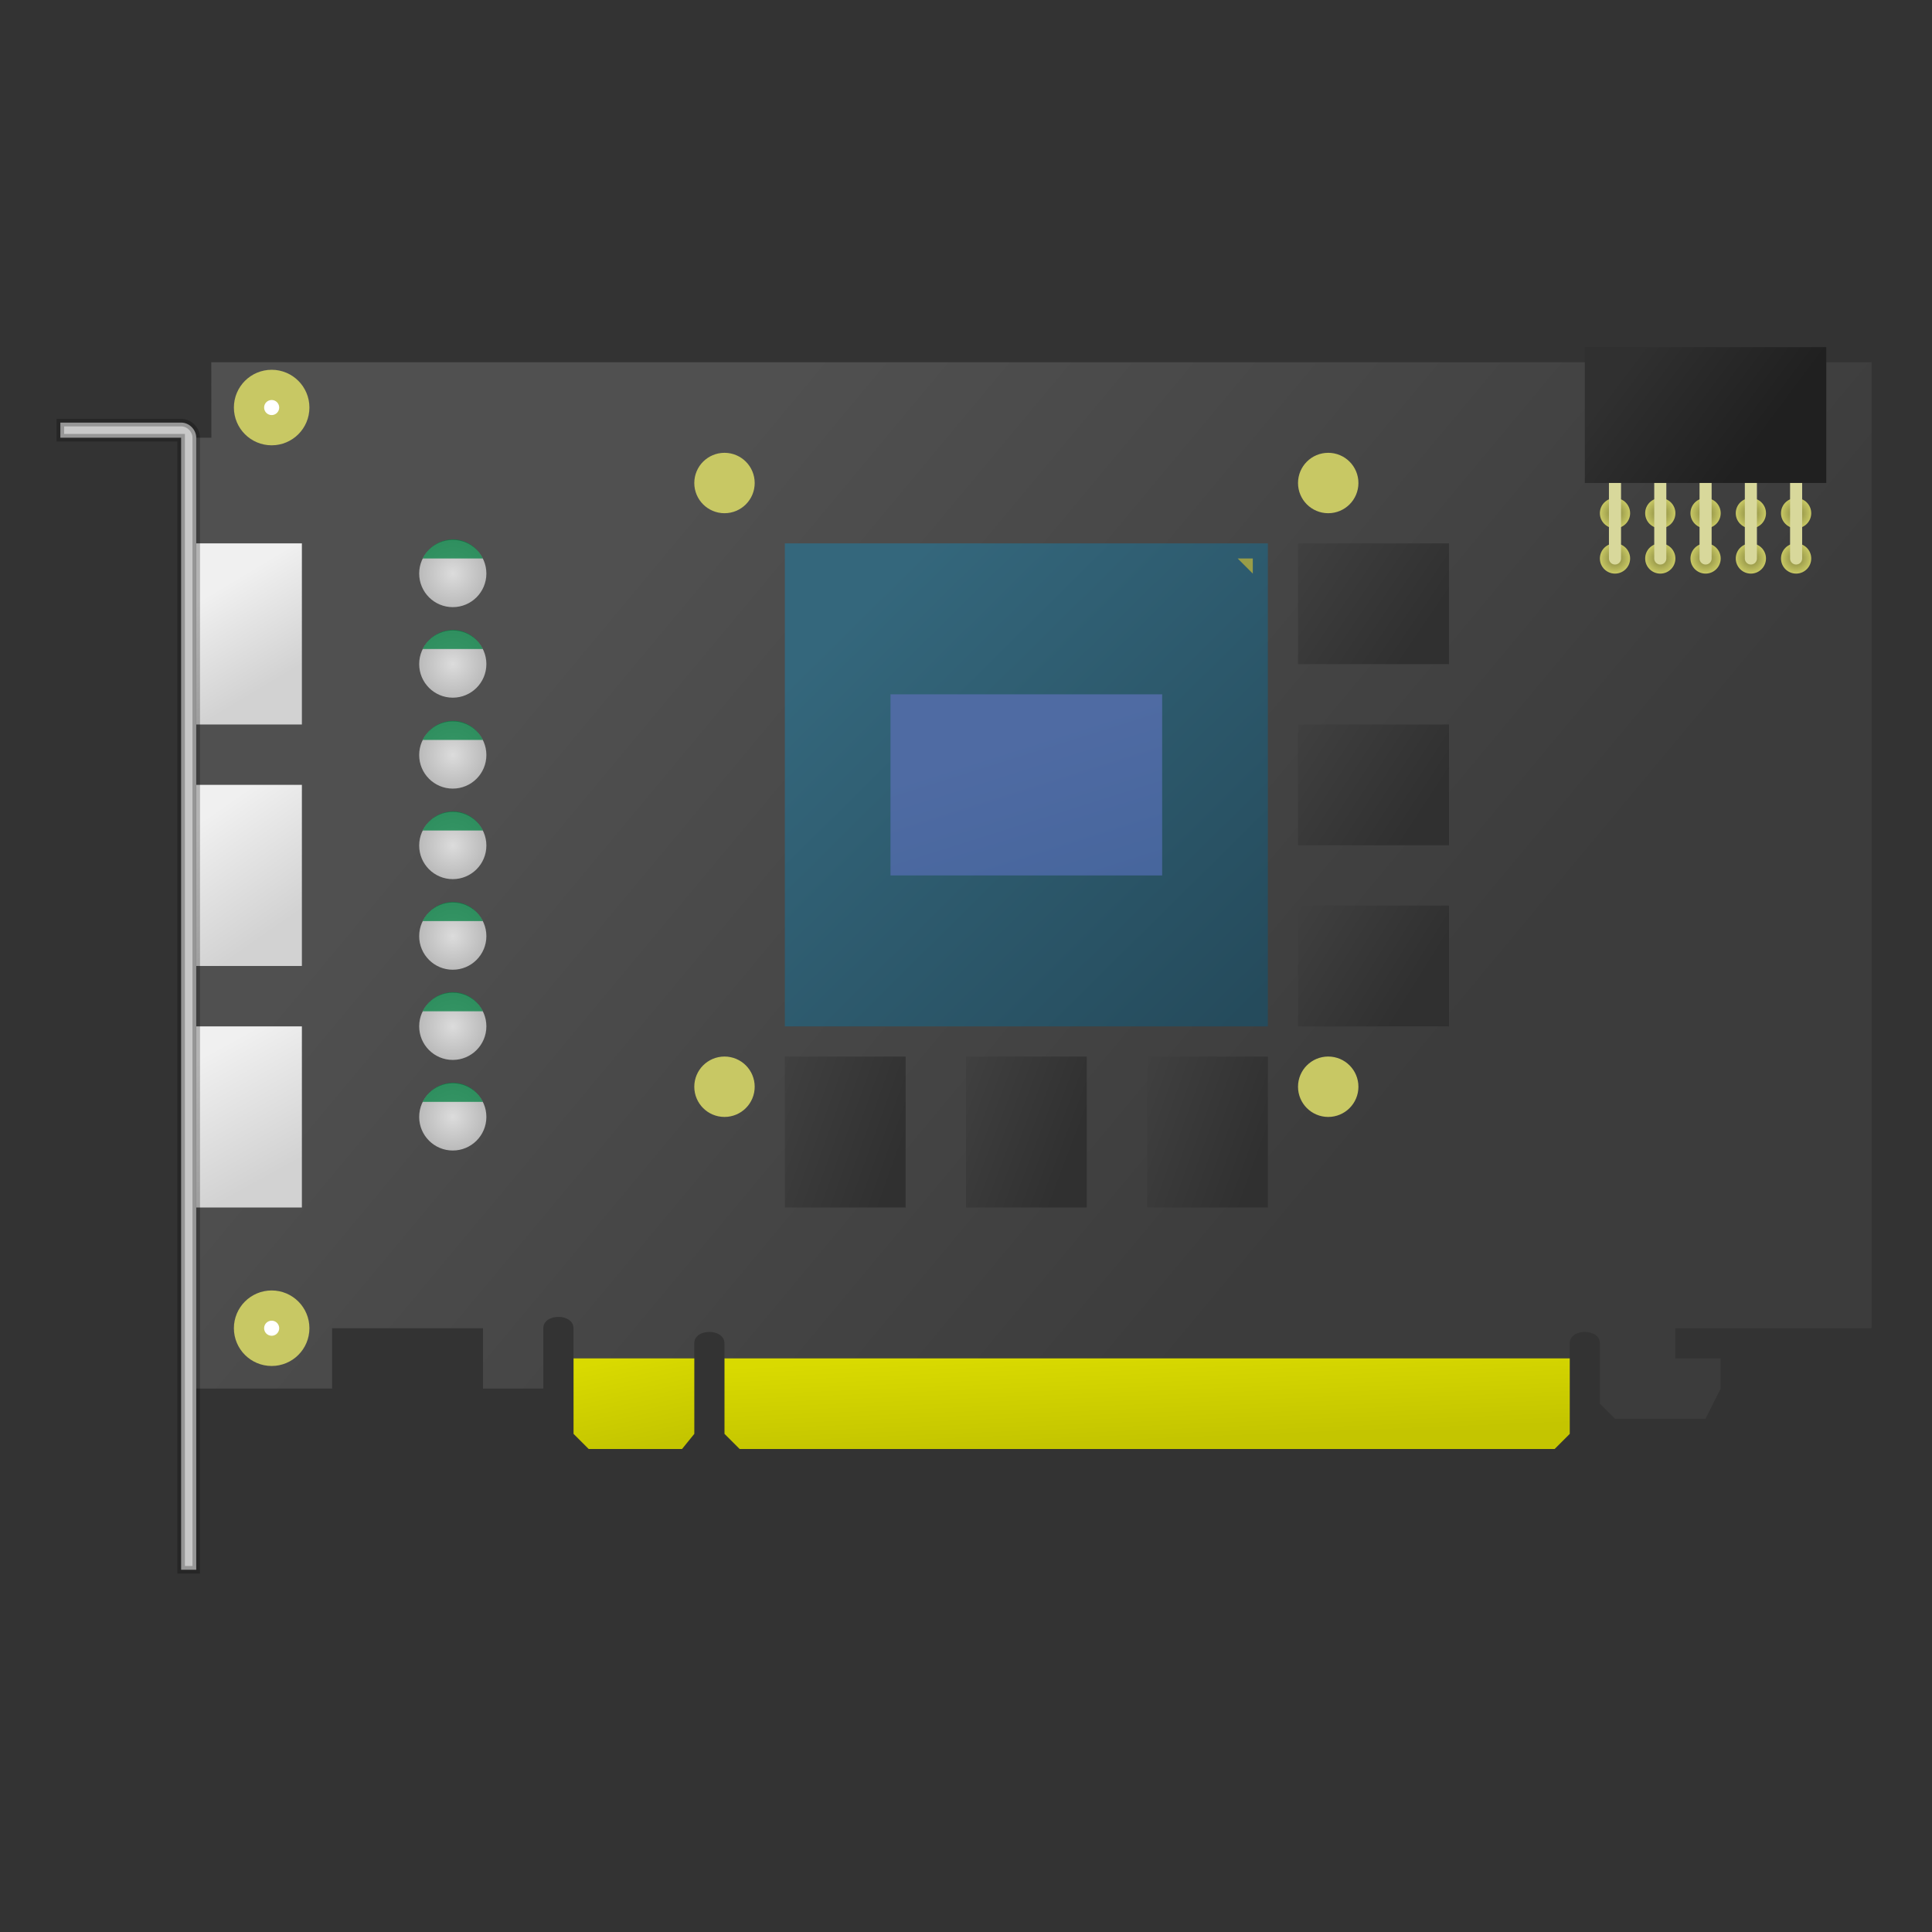 <?xml version="1.0" encoding="UTF-8" standalone="no"?>
<!-- Created with Inkscape (http://www.inkscape.org/) -->

<svg
   width="128"
   height="128"
   viewBox="0 0 33.867 33.867"
   version="1.1"
   id="svg1"
   inkscape:version="1.4.2 (unknown)"
   sodipodi:docname="gpu.svg"
   xml:space="preserve"
   xmlns:inkscape="http://www.inkscape.org/namespaces/inkscape"
   xmlns:sodipodi="http://sodipodi.sourceforge.net/DTD/sodipodi-0.dtd"
   xmlns:xlink="http://www.w3.org/1999/xlink"
   xmlns="http://www.w3.org/2000/svg"
   xmlns:svg="http://www.w3.org/2000/svg"><rect x="0" y="0" width="33.867" height="33.867" fill="#333333" stroke="none"/><sodipodi:namedview
     id="namedview1"
     pagecolor="#ffffff"
     bordercolor="#000000"
     borderopacity="0.25"
     inkscape:showpageshadow="2"
     inkscape:pageopacity="0.0"
     inkscape:pagecheckerboard="0"
     inkscape:deskcolor="#d1d1d1"
     inkscape:document-units="mm"
     showgrid="false"
     inkscape:zoom="5.8538343"
     inkscape:cx="70.552048"
     inkscape:cy="63.462678"
     inkscape:window-width="2560"
     inkscape:window-height="1368"
     inkscape:window-x="2560"
     inkscape:window-y="0"
     inkscape:window-maximized="1"
     inkscape:current-layer="layer1"
     showguides="true"><inkscape:grid
       id="grid1"
       units="px"
       originx="0"
       originy="0"
       spacingx="0.265"
       spacingy="0.265"
       empcolor="#0099e5"
       empopacity="0.302"
       color="#0099e5"
       opacity="0.149"
       empspacing="4"
       enabled="true"
       visible="false" /></sodipodi:namedview><defs
     id="defs1"><linearGradient
       id="linearGradient37"
       inkscape:collect="always"><stop
         style="stop-color:#404040;stop-opacity:1;"
         offset="0"
         id="stop36" /><stop
         style="stop-color:#303030;stop-opacity:1;"
         offset="1"
         id="stop37" /></linearGradient><linearGradient
       id="linearGradient32"
       inkscape:collect="always"><stop
         style="stop-color:#d9da00;stop-opacity:1;"
         offset="0"
         id="stop33" /><stop
         style="stop-color:#c4c500;stop-opacity:1;"
         offset="1"
         id="stop34" /></linearGradient><linearGradient
       id="linearGradient31"
       inkscape:collect="always"><stop
         style="stop-color:#dcdcdc;stop-opacity:1;"
         offset="0"
         id="stop31" /><stop
         style="stop-color:#b4b4b4;stop-opacity:1;"
         offset="1"
         id="stop32" /></linearGradient><linearGradient
       id="linearGradient5"
       inkscape:collect="always"><stop
         style="stop-color:#82823e;stop-opacity:1;"
         offset="0"
         id="stop5" /><stop
         style="stop-color:#c8c864;stop-opacity:1;"
         offset="1"
         id="stop6" /></linearGradient><linearGradient
       id="linearGradient1"
       inkscape:collect="always"><stop
         style="stop-color:#202020;stop-opacity:1;"
         offset="0"
         id="stop1" /><stop
         style="stop-color:#303030;stop-opacity:1;"
         offset="1"
         id="stop2" /></linearGradient><linearGradient
       id="linearGradient15"
       inkscape:collect="always"><stop
         style="stop-color:#254b5c;stop-opacity:1;"
         offset="0"
         id="stop15" /><stop
         style="stop-color:#34677c;stop-opacity:1;"
         offset="1"
         id="stop16" /></linearGradient><linearGradient
       id="linearGradient13"
       inkscape:collect="always"><stop
         style="stop-color:#47669d;stop-opacity:1;"
         offset="0"
         id="stop13" /><stop
         style="stop-color:#4f6ba3;stop-opacity:1;"
         offset="1"
         id="stop14" /></linearGradient><linearGradient
       id="linearGradient7"
       inkscape:collect="always"><stop
         style="stop-color:#f0f0f0;stop-opacity:1;"
         offset="0"
         id="stop7" /><stop
         style="stop-color:#d2d2d2;stop-opacity:1;"
         offset="1"
         id="stop8" /></linearGradient><linearGradient
       id="linearGradient3"
       inkscape:collect="always"><stop
         style="stop-color:#3c3c3c;stop-opacity:1;"
         offset="0"
         id="stop3" /><stop
         style="stop-color:#505050;stop-opacity:1;"
         offset="1"
         id="stop4" /></linearGradient><linearGradient
       inkscape:collect="always"
       xlink:href="#linearGradient3"
       id="linearGradient4"
       x1="23.283"
       y1="20.108"
       x2="10.583"
       y2="9.525"
       gradientUnits="userSpaceOnUse"
       gradientTransform="translate(-1.058,2.117)" /><linearGradient
       inkscape:collect="always"
       xlink:href="#linearGradient7"
       id="linearGradient8"
       x1="4.013"
       y1="10.212"
       x2="4.988"
       y2="11.837"
       gradientUnits="userSpaceOnUse" /><linearGradient
       inkscape:collect="always"
       xlink:href="#linearGradient7"
       id="linearGradient10"
       x1="3.744"
       y1="14.235"
       x2="5.058"
       y2="16.118"
       gradientUnits="userSpaceOnUse" /><linearGradient
       inkscape:collect="always"
       xlink:href="#linearGradient7"
       id="linearGradient12"
       x1="3.825"
       y1="18.363"
       x2="4.988"
       y2="20.48"
       gradientUnits="userSpaceOnUse" /><linearGradient
       inkscape:collect="always"
       xlink:href="#linearGradient13"
       id="linearGradient14"
       x1="19.599"
       y1="15.878"
       x2="17.466"
       y2="12.872"
       gradientUnits="userSpaceOnUse"
       gradientTransform="matrix(1.5,0,0,0.667,-8.996,4.586)" /><linearGradient
       inkscape:collect="always"
       xlink:href="#linearGradient15"
       id="linearGradient16"
       x1="21.803"
       y1="17.819"
       x2="14.888"
       y2="10.826"
       gradientUnits="userSpaceOnUse" /><linearGradient
       inkscape:collect="always"
       xlink:href="#linearGradient37"
       id="linearGradient18"
       x1="24.342"
       y1="10.583"
       x2="26.703"
       y2="12.509"
       gradientUnits="userSpaceOnUse"
       gradientTransform="matrix(0.833,0,0,1,2.469,-1.058)" /><linearGradient
       inkscape:collect="always"
       xlink:href="#linearGradient37"
       id="linearGradient19"
       gradientUnits="userSpaceOnUse"
       x1="24.342"
       y1="10.583"
       x2="26.744"
       y2="12.469"
       gradientTransform="matrix(0.833,0,0,1,2.469,2.117)" /><linearGradient
       inkscape:collect="always"
       xlink:href="#linearGradient37"
       id="linearGradient20"
       gradientUnits="userSpaceOnUse"
       x1="24.342"
       y1="10.583"
       x2="26.642"
       y2="12.311"
       gradientTransform="matrix(0.833,0,0,1,2.469,5.292)" /><linearGradient
       inkscape:collect="always"
       xlink:href="#linearGradient37"
       id="linearGradient21"
       gradientUnits="userSpaceOnUse"
       x1="24.342"
       y1="10.583"
       x2="27.059"
       y2="12.414"
       gradientTransform="matrix(0.667,0,0,1.25,-2.469,5.292)" /><linearGradient
       inkscape:collect="always"
       xlink:href="#linearGradient37"
       id="linearGradient22"
       gradientUnits="userSpaceOnUse"
       gradientTransform="matrix(0.667,0,0,1.25,0.706,5.292)"
       x1="24.342"
       y1="10.583"
       x2="26.83"
       y2="12.352" /><linearGradient
       inkscape:collect="always"
       xlink:href="#linearGradient37"
       id="linearGradient23"
       gradientUnits="userSpaceOnUse"
       gradientTransform="matrix(0.667,0,0,1.25,3.881,5.292)"
       x1="24.342"
       y1="10.583"
       x2="27.025"
       y2="12.401" /><linearGradient
       inkscape:collect="always"
       xlink:href="#linearGradient1"
       id="linearGradient2"
       x1="30.692"
       y1="7.937"
       x2="28.575"
       y2="6.35"
       gradientUnits="userSpaceOnUse" /><radialGradient
       inkscape:collect="always"
       xlink:href="#linearGradient5"
       id="radialGradient6"
       cx="28.31"
       cy="9.79"
       fx="28.31"
       fy="9.79"
       r="0.265"
       gradientUnits="userSpaceOnUse" /><radialGradient
       inkscape:collect="always"
       xlink:href="#linearGradient5"
       id="radialGradient10"
       cx="29.104"
       cy="9.79"
       fx="29.104"
       fy="9.79"
       r="0.265"
       gradientUnits="userSpaceOnUse" /><radialGradient
       inkscape:collect="always"
       xlink:href="#linearGradient5"
       id="radialGradient12"
       cx="29.898"
       cy="9.79"
       fx="29.898"
       fy="9.79"
       r="0.265"
       gradientUnits="userSpaceOnUse" /><radialGradient
       inkscape:collect="always"
       xlink:href="#linearGradient5"
       id="radialGradient13"
       cx="30.692"
       cy="9.79"
       fx="30.692"
       fy="9.79"
       r="0.265"
       gradientUnits="userSpaceOnUse" /><radialGradient
       inkscape:collect="always"
       xlink:href="#linearGradient5"
       id="radialGradient14"
       cx="31.485"
       cy="9.79"
       fx="31.485"
       fy="9.79"
       r="0.265"
       gradientUnits="userSpaceOnUse" /><radialGradient
       inkscape:collect="always"
       xlink:href="#linearGradient5"
       id="radialGradient25"
       cx="31.485"
       cy="8.996"
       fx="31.485"
       fy="8.996"
       r="0.265"
       gradientUnits="userSpaceOnUse" /><radialGradient
       inkscape:collect="always"
       xlink:href="#linearGradient5"
       id="radialGradient26"
       cx="30.692"
       cy="8.996"
       fx="30.692"
       fy="8.996"
       r="0.265"
       gradientUnits="userSpaceOnUse" /><radialGradient
       inkscape:collect="always"
       xlink:href="#linearGradient5"
       id="radialGradient27"
       cx="29.898"
       cy="8.996"
       fx="29.898"
       fy="8.996"
       r="0.265"
       gradientUnits="userSpaceOnUse" /><radialGradient
       inkscape:collect="always"
       xlink:href="#linearGradient5"
       id="radialGradient28"
       cx="29.104"
       cy="8.996"
       fx="29.104"
       fy="8.996"
       r="0.265"
       gradientUnits="userSpaceOnUse" /><radialGradient
       inkscape:collect="always"
       xlink:href="#linearGradient5"
       id="radialGradient29"
       cx="28.31"
       cy="8.996"
       fx="28.31"
       fy="8.996"
       r="0.265"
       gradientUnits="userSpaceOnUse" /><radialGradient
       inkscape:collect="always"
       xlink:href="#linearGradient31"
       id="radialGradient32"
       cx="7.937"
       cy="10.054"
       fx="7.937"
       fy="10.054"
       r="0.695"
       gradientUnits="userSpaceOnUse" /><linearGradient
       inkscape:collect="always"
       xlink:href="#linearGradient32"
       id="linearGradient34"
       x1="16.518"
       y1="23.812"
       x2="16.583"
       y2="25.4"
       gradientUnits="userSpaceOnUse" /><linearGradient
       inkscape:collect="always"
       xlink:href="#linearGradient32"
       id="linearGradient36"
       x1="10.871"
       y1="23.812"
       x2="11.184"
       y2="25.4"
       gradientUnits="userSpaceOnUse" /><radialGradient
       inkscape:collect="always"
       xlink:href="#linearGradient31"
       id="radialGradient32-5"
       cx="7.937"
       cy="10.054"
       fx="7.937"
       fy="10.054"
       r="0.695"
       gradientUnits="userSpaceOnUse" /><radialGradient
       inkscape:collect="always"
       xlink:href="#linearGradient31"
       id="radialGradient32-1"
       cx="7.937"
       cy="10.054"
       fx="7.937"
       fy="10.054"
       r="0.695"
       gradientUnits="userSpaceOnUse" /><radialGradient
       inkscape:collect="always"
       xlink:href="#linearGradient31"
       id="radialGradient32-0"
       cx="7.937"
       cy="10.054"
       fx="7.937"
       fy="10.054"
       r="0.695"
       gradientUnits="userSpaceOnUse" /><radialGradient
       inkscape:collect="always"
       xlink:href="#linearGradient31"
       id="radialGradient32-11"
       cx="7.937"
       cy="10.054"
       fx="7.937"
       fy="10.054"
       r="0.695"
       gradientUnits="userSpaceOnUse" /><radialGradient
       inkscape:collect="always"
       xlink:href="#linearGradient31"
       id="radialGradient32-4"
       cx="7.937"
       cy="10.054"
       fx="7.937"
       fy="10.054"
       r="0.695"
       gradientUnits="userSpaceOnUse" /><radialGradient
       inkscape:collect="always"
       xlink:href="#linearGradient31"
       id="radialGradient32-7"
       cx="7.937"
       cy="10.054"
       fx="7.937"
       fy="10.054"
       r="0.695"
       gradientUnits="userSpaceOnUse" /></defs><g
     inkscape:label="Layer 1"
     inkscape:groupmode="layer"
     id="layer1"><path
       style="fill:url(#linearGradient4);stroke-width:0.265;stroke-linecap:round;stroke-opacity:0.197;paint-order:stroke markers fill"
       d="M 3.704,6.35 H 32.808 V 23.283 h -3.44 v 0.529 h 0.794 v 0.529 l -0.265,0.529 h -1.587 l -0.265,-0.265 v -1.058 c 0,-0.265 -0.529,-0.265 -0.529,0 v 0.265 l -14.817,-10e-7 10e-7,-0.265 c 0,-0.265 -0.529,-0.265 -0.529,0 l -10e-7,0.265 -2.117,10e-7 v -0.529 c 0,-0.265 -0.529,-0.265 -0.529,0 v 1.058 H 8.467 V 23.283 H 5.821 v 1.058 H 3.44 V 7.673 h 0.265 z"
       id="path3"
       sodipodi:nodetypes="ccccccccccccccccccccccccccccc" /><path
       style="fill:url(#linearGradient36);fill-opacity:1;stroke-width:0.265;stroke-linecap:round;stroke-opacity:0.197;paint-order:stroke markers fill"
       d="m 10.054,23.812 h 2.117 l 0,1.323 -0.215,0.265 -1.637,0 -0.265,-0.265 z"
       id="path4"
       sodipodi:nodetypes="ccccccc" /><path
       style="fill:url(#linearGradient34);fill-opacity:1;stroke-width:0.265;stroke-linecap:round;stroke-opacity:0.197;paint-order:stroke markers fill"
       d="m 12.7,23.812 h 14.817 v 1.323 l -0.265,0.265 H 12.965 L 12.7,25.135 Z"
       id="path4-2"
       sodipodi:nodetypes="ccccccc" /><rect
       style="fill:url(#linearGradient8);fill-opacity:1;stroke-width:0.265;stroke-linecap:round;stroke-opacity:0.197;paint-order:stroke markers fill;stroke:none"
       id="rect4"
       width="1.852"
       height="3.175"
       x="3.44"
       y="9.525"
       rx="0"
       ry="0" /><rect
       style="fill:url(#linearGradient10);fill-opacity:1;stroke-width:0.265;stroke-linecap:round;stroke-opacity:0.197;paint-order:stroke markers fill"
       id="rect5"
       width="1.852"
       height="3.175"
       x="3.44"
       y="13.758"
       rx="0"
       ry="0" /><rect
       style="fill:url(#linearGradient12);fill-opacity:1;stroke-width:0.265;stroke-linecap:round;stroke-opacity:0.197;paint-order:stroke markers fill"
       id="rect6"
       width="1.852"
       height="3.175"
       x="3.44"
       y="17.992"
       rx="0"
       ry="0" /><path
       style="fill:#c8c8c8;fill-opacity:1;stroke:#000000;stroke-width:0.132;stroke-linecap:round;stroke-dasharray:none;stroke-opacity:0.251;paint-order:stroke markers fill"
       d="m 1.058,7.408 v 0.265 h 2.117 l -4e-7,19.844 0.265,1e-6 0,-19.844 c 0,-0.136 -0.118,-0.265 -0.265,-0.265 z"
       id="path1"
       sodipodi:nodetypes="cccccccc" /><circle
       style="fill:#ffffff;fill-opacity:1;stroke:#c8c864;stroke-width:0.794;stroke-linecap:round;stroke-dasharray:none;stroke-opacity:1;paint-order:stroke markers fill"
       id="path12"
       cx="4.762"
       cy="7.144"
       r="0.265" /><circle
       style="fill:#ffffff;fill-opacity:1;stroke:#c8c864;stroke-width:0.529;stroke-linecap:round;stroke-dasharray:none;stroke-opacity:1;paint-order:stroke markers fill"
       id="path12-1"
       cx="12.7"
       cy="8.467"
       r="0.265" /><circle
       style="fill:#ffffff;fill-opacity:1;stroke:#c8c864;stroke-width:0.529;stroke-linecap:round;stroke-dasharray:none;stroke-opacity:1;paint-order:stroke markers fill"
       id="path12-1-0"
       cx="23.283"
       cy="8.467"
       r="0.265" /><circle
       style="fill:#ffffff;fill-opacity:1;stroke:#c8c864;stroke-width:0.529;stroke-linecap:round;stroke-dasharray:none;stroke-opacity:1;paint-order:stroke markers fill"
       id="path12-1-9"
       cx="12.7"
       cy="19.05"
       r="0.265" /><circle
       style="fill:#ffffff;fill-opacity:1;stroke:#c8c864;stroke-width:0.529;stroke-linecap:round;stroke-dasharray:none;stroke-opacity:1;paint-order:stroke markers fill"
       id="path12-1-7"
       cx="23.283"
       cy="19.05"
       r="0.265" /><circle
       style="fill:#ffffff;fill-opacity:1;stroke:#c8c864;stroke-width:0.794;stroke-linecap:round;stroke-dasharray:none;stroke-opacity:1;paint-order:stroke markers fill"
       id="path12-6"
       cx="4.762"
       cy="23.283"
       r="0.265" /><rect
       style="fill:url(#linearGradient16);stroke:none;stroke-width:0.066;stroke-linecap:round;stroke-dasharray:none;stroke-opacity:1;paint-order:stroke markers fill"
       id="rect12"
       width="8.467"
       height="8.467"
       x="13.758"
       y="9.525"
       rx="0"
       ry="0" /><rect
       style="fill:url(#linearGradient14);stroke:none;stroke-width:0.529;stroke-linecap:round;stroke-dasharray:none;stroke-opacity:1;paint-order:stroke markers fill"
       id="rect13"
       width="4.762"
       height="3.175"
       x="15.61"
       y="12.171"
       rx="0"
       ry="0" /><path
       style="fill:#999d47;fill-opacity:1;stroke:none;stroke-width:0.529;stroke-linecap:round;stroke-dasharray:none;stroke-opacity:1;paint-order:stroke markers fill"
       d="m 21.696,9.79 0.265,-1e-6 v 0.265 z"
       id="path16"
       sodipodi:nodetypes="cccc" /><rect
       style="fill:url(#linearGradient18);stroke:none;stroke-width:0.529;stroke-linecap:round;stroke-dasharray:none;stroke-opacity:1;paint-order:stroke markers fill"
       id="rect16"
       width="2.646"
       height="2.117"
       x="22.754"
       y="9.525"
       rx="0"
       ry="0" /><rect
       style="fill:url(#linearGradient19);stroke:none;stroke-width:0.529;stroke-linecap:round;stroke-dasharray:none;stroke-opacity:1;paint-order:stroke markers fill"
       id="rect16-4"
       width="2.646"
       height="2.117"
       x="22.754"
       y="12.7"
       rx="0"
       ry="0" /><rect
       style="fill:url(#linearGradient20);stroke:none;stroke-width:0.529;stroke-linecap:round;stroke-dasharray:none;stroke-opacity:1;paint-order:stroke markers fill"
       id="rect16-7"
       width="2.646"
       height="2.117"
       x="22.754"
       y="15.875"
       rx="0"
       ry="0" /><rect
       style="fill:url(#linearGradient21);stroke:none;stroke-width:0.529;stroke-linecap:round;stroke-dasharray:none;stroke-opacity:1;paint-order:stroke markers fill"
       id="rect16-44"
       width="2.117"
       height="2.646"
       x="13.758"
       y="18.521"
       rx="0"
       ry="0" /><rect
       style="fill:url(#linearGradient22);stroke:none;stroke-width:0.529;stroke-linecap:round;stroke-dasharray:none;stroke-opacity:1;paint-order:stroke markers fill"
       id="rect16-44-1"
       width="2.117"
       height="2.646"
       x="16.933"
       y="18.521"
       rx="0"
       ry="0" /><rect
       style="fill:url(#linearGradient23);stroke:none;stroke-width:0.529;stroke-linecap:round;stroke-dasharray:none;stroke-opacity:1;paint-order:stroke markers fill"
       id="rect16-44-9"
       width="2.117"
       height="2.646"
       x="20.108"
       y="18.521"
       rx="0"
       ry="0" /><circle
       style="fill:url(#radialGradient29);stroke-width:0.265;stroke-linecap:round;stroke-opacity:0.197;paint-order:stroke markers fill;fill-opacity:1"
       id="path2"
       cx="28.31"
       cy="8.996"
       r="0.265" /><circle
       style="fill:url(#radialGradient28);stroke-width:0.265;stroke-linecap:round;stroke-opacity:0.197;paint-order:stroke markers fill;fill-opacity:1"
       id="path2-2"
       cx="29.104"
       cy="8.996"
       r="0.265" /><circle
       style="fill:url(#radialGradient27);stroke-width:0.265;stroke-linecap:round;stroke-opacity:0.197;paint-order:stroke markers fill;fill-opacity:1"
       id="path2-0"
       cx="29.898"
       cy="8.996"
       r="0.265" /><circle
       style="fill:url(#radialGradient26);stroke-width:0.265;stroke-linecap:round;stroke-opacity:0.197;paint-order:stroke markers fill;fill-opacity:1"
       id="path2-6"
       cx="30.692"
       cy="8.996"
       r="0.265" /><circle
       style="fill:url(#radialGradient25);stroke-width:0.265;stroke-linecap:round;stroke-opacity:0.197;paint-order:stroke markers fill;fill-opacity:1"
       id="path2-7"
       cx="31.485"
       cy="8.996"
       r="0.265" /><circle
       style="fill:url(#radialGradient6);stroke-width:0.265;stroke-linecap:round;stroke-opacity:0.197;paint-order:stroke markers fill;fill-opacity:1"
       id="path2-3"
       cx="28.31"
       cy="9.79"
       r="0.265" /><circle
       style="fill:url(#radialGradient10);stroke-width:0.265;stroke-linecap:round;stroke-opacity:0.197;paint-order:stroke markers fill;fill-opacity:1"
       id="path2-28"
       cx="29.104"
       cy="9.79"
       r="0.265" /><circle
       style="fill:url(#radialGradient12);stroke-width:0.265;stroke-linecap:round;stroke-opacity:0.197;paint-order:stroke markers fill;fill-opacity:1"
       id="path2-1"
       cx="29.898"
       cy="9.79"
       r="0.265" /><circle
       style="fill:url(#radialGradient13);stroke-width:0.265;stroke-linecap:round;stroke-opacity:0.197;paint-order:stroke markers fill;fill-opacity:1"
       id="path2-9"
       cx="30.692"
       cy="9.79"
       r="0.265" /><circle
       style="fill:url(#radialGradient14);stroke-width:0.265;stroke-linecap:round;stroke-opacity:0.197;paint-order:stroke markers fill;fill-opacity:1"
       id="path2-5"
       cx="31.485"
       cy="9.79"
       r="0.265" /><path
       style="fill:none;fill-opacity:1;stroke-width:0.212;stroke-linecap:round;stroke-opacity:1;paint-order:stroke markers fill;stroke-dasharray:none;stroke:#d8d89b"
       d="M 28.31,8.467 V 9.79"
       id="path29" /><path
       style="fill:none;fill-opacity:1;stroke:#d8d89b;stroke-width:0.212;stroke-linecap:round;stroke-dasharray:none;stroke-opacity:1;paint-order:stroke markers fill"
       d="M 29.104,8.467 V 9.79"
       id="path29-9" /><path
       style="fill:none;fill-opacity:1;stroke:#d8d89b;stroke-width:0.212;stroke-linecap:round;stroke-dasharray:none;stroke-opacity:1;paint-order:stroke markers fill"
       d="M 29.898,8.467 V 9.79"
       id="path29-95" /><path
       style="fill:none;fill-opacity:1;stroke:#d8d89b;stroke-width:0.212;stroke-linecap:round;stroke-dasharray:none;stroke-opacity:1;paint-order:stroke markers fill"
       d="M 30.692,8.467 V 9.79"
       id="path29-1" /><path
       style="fill:none;fill-opacity:1;stroke:#d8d89b;stroke-width:0.212;stroke-linecap:round;stroke-dasharray:none;stroke-opacity:1;paint-order:stroke markers fill"
       d="M 31.485,8.467 V 9.79"
       id="path29-2" /><rect
       style="fill:url(#linearGradient2);stroke-width:0.265;stroke-linecap:round;stroke-opacity:0.197;paint-order:stroke markers fill"
       id="rect1"
       width="4.233"
       height="2.381"
       x="27.781"
       y="6.085"
       rx="0"
       ry="0" /><g
       inkscape:groupmode="layer"
       id="layer2"
       inkscape:label="caps"><g
         id="g36"
         inkscape:label="cap1"><circle
           style="fill:url(#radialGradient32);fill-opacity:1;stroke:none;stroke-width:0.212;stroke-linecap:round;stroke-dasharray:none;stroke-opacity:0;paint-order:stroke markers fill"
           id="path30"
           cx="7.937"
           cy="10.054"
           r="0.589" /><path
           style="fill:#008040;fill-opacity:0.75;stroke:none;stroke-width:0.212;stroke-linecap:round;stroke-dasharray:none;stroke-opacity:0.152;paint-order:stroke markers fill"
           d="m 7.408,9.79 c 0.222,-0.432 0.819,-0.461 1.058,0 z"
           id="path31"
           sodipodi:nodetypes="ccc" /></g><g
         id="g36-9"
         inkscape:label="cap1"
         transform="translate(2.1585463e-7,1.587)"><circle
           style="fill:url(#radialGradient32-5);fill-opacity:1;stroke:none;stroke-width:0.212;stroke-linecap:round;stroke-dasharray:none;stroke-opacity:0;paint-order:stroke markers fill"
           id="path30-1"
           cx="7.937"
           cy="10.054"
           r="0.589" /><path
           style="fill:#008040;fill-opacity:0.75;stroke:none;stroke-width:0.212;stroke-linecap:round;stroke-dasharray:none;stroke-opacity:0.152;paint-order:stroke markers fill"
           d="m 7.408,9.79 c 0.222,-0.432 0.819,-0.461 1.058,0 z"
           id="path31-7"
           sodipodi:nodetypes="ccc" /></g><g
         id="g36-6"
         inkscape:label="cap1"
         transform="translate(2.1585463e-7,3.181)"><circle
           style="fill:url(#radialGradient32-1);fill-opacity:1;stroke:none;stroke-width:0.212;stroke-linecap:round;stroke-dasharray:none;stroke-opacity:0;paint-order:stroke markers fill"
           id="path30-7"
           cx="7.937"
           cy="10.054"
           r="0.589" /><path
           style="fill:#008040;fill-opacity:0.75;stroke:none;stroke-width:0.212;stroke-linecap:round;stroke-dasharray:none;stroke-opacity:0.152;paint-order:stroke markers fill"
           d="m 7.408,9.79 c 0.222,-0.432 0.819,-0.461 1.058,0 z"
           id="path31-3"
           sodipodi:nodetypes="ccc" /></g><g
         id="g36-96"
         inkscape:label="cap1"
         transform="translate(2.1585463e-7,4.768)"><circle
           style="fill:url(#radialGradient32-0);fill-opacity:1;stroke:none;stroke-width:0.212;stroke-linecap:round;stroke-dasharray:none;stroke-opacity:0;paint-order:stroke markers fill"
           id="path30-3"
           cx="7.937"
           cy="10.054"
           r="0.589" /><path
           style="fill:#008040;fill-opacity:0.75;stroke:none;stroke-width:0.212;stroke-linecap:round;stroke-dasharray:none;stroke-opacity:0.152;paint-order:stroke markers fill"
           d="m 7.408,9.79 c 0.222,-0.432 0.819,-0.461 1.058,0 z"
           id="path31-8"
           sodipodi:nodetypes="ccc" /></g><g
         id="g36-8"
         inkscape:label="cap1"
         transform="translate(2.1585463e-7,6.356)"><circle
           style="fill:url(#radialGradient32-11);fill-opacity:1;stroke:none;stroke-width:0.212;stroke-linecap:round;stroke-dasharray:none;stroke-opacity:0;paint-order:stroke markers fill"
           id="path30-10"
           cx="7.937"
           cy="10.054"
           r="0.589" /><path
           style="fill:#008040;fill-opacity:0.75;stroke:none;stroke-width:0.212;stroke-linecap:round;stroke-dasharray:none;stroke-opacity:0.152;paint-order:stroke markers fill"
           d="m 7.408,9.79 c 0.222,-0.432 0.819,-0.461 1.058,0 z"
           id="path31-30"
           sodipodi:nodetypes="ccc" /></g><g
         id="g36-17"
         inkscape:label="cap1"
         transform="translate(2.1585463e-7,7.937)"><circle
           style="fill:url(#radialGradient32-4);fill-opacity:1;stroke:none;stroke-width:0.212;stroke-linecap:round;stroke-dasharray:none;stroke-opacity:0;paint-order:stroke markers fill"
           id="path30-5"
           cx="7.937"
           cy="10.054"
           r="0.589" /><path
           style="fill:#008040;fill-opacity:0.75;stroke:none;stroke-width:0.212;stroke-linecap:round;stroke-dasharray:none;stroke-opacity:0.152;paint-order:stroke markers fill"
           d="m 7.408,9.79 c 0.222,-0.432 0.819,-0.461 1.058,0 z"
           id="path31-96"
           sodipodi:nodetypes="ccc" /></g><g
         id="g36-1"
         inkscape:label="cap1"
         transform="translate(2.1585463e-7,9.525)"><circle
           style="fill:url(#radialGradient32-7);fill-opacity:1;stroke:none;stroke-width:0.212;stroke-linecap:round;stroke-dasharray:none;stroke-opacity:0;paint-order:stroke markers fill"
           id="path30-8"
           cx="7.937"
           cy="10.054"
           r="0.589" /><path
           style="fill:#008040;fill-opacity:0.75;stroke:none;stroke-width:0.212;stroke-linecap:round;stroke-dasharray:none;stroke-opacity:0.152;paint-order:stroke markers fill"
           d="m 7.408,9.79 c 0.222,-0.432 0.819,-0.461 1.058,0 z"
           id="path31-5"
           sodipodi:nodetypes="ccc" /></g></g></g></svg>
